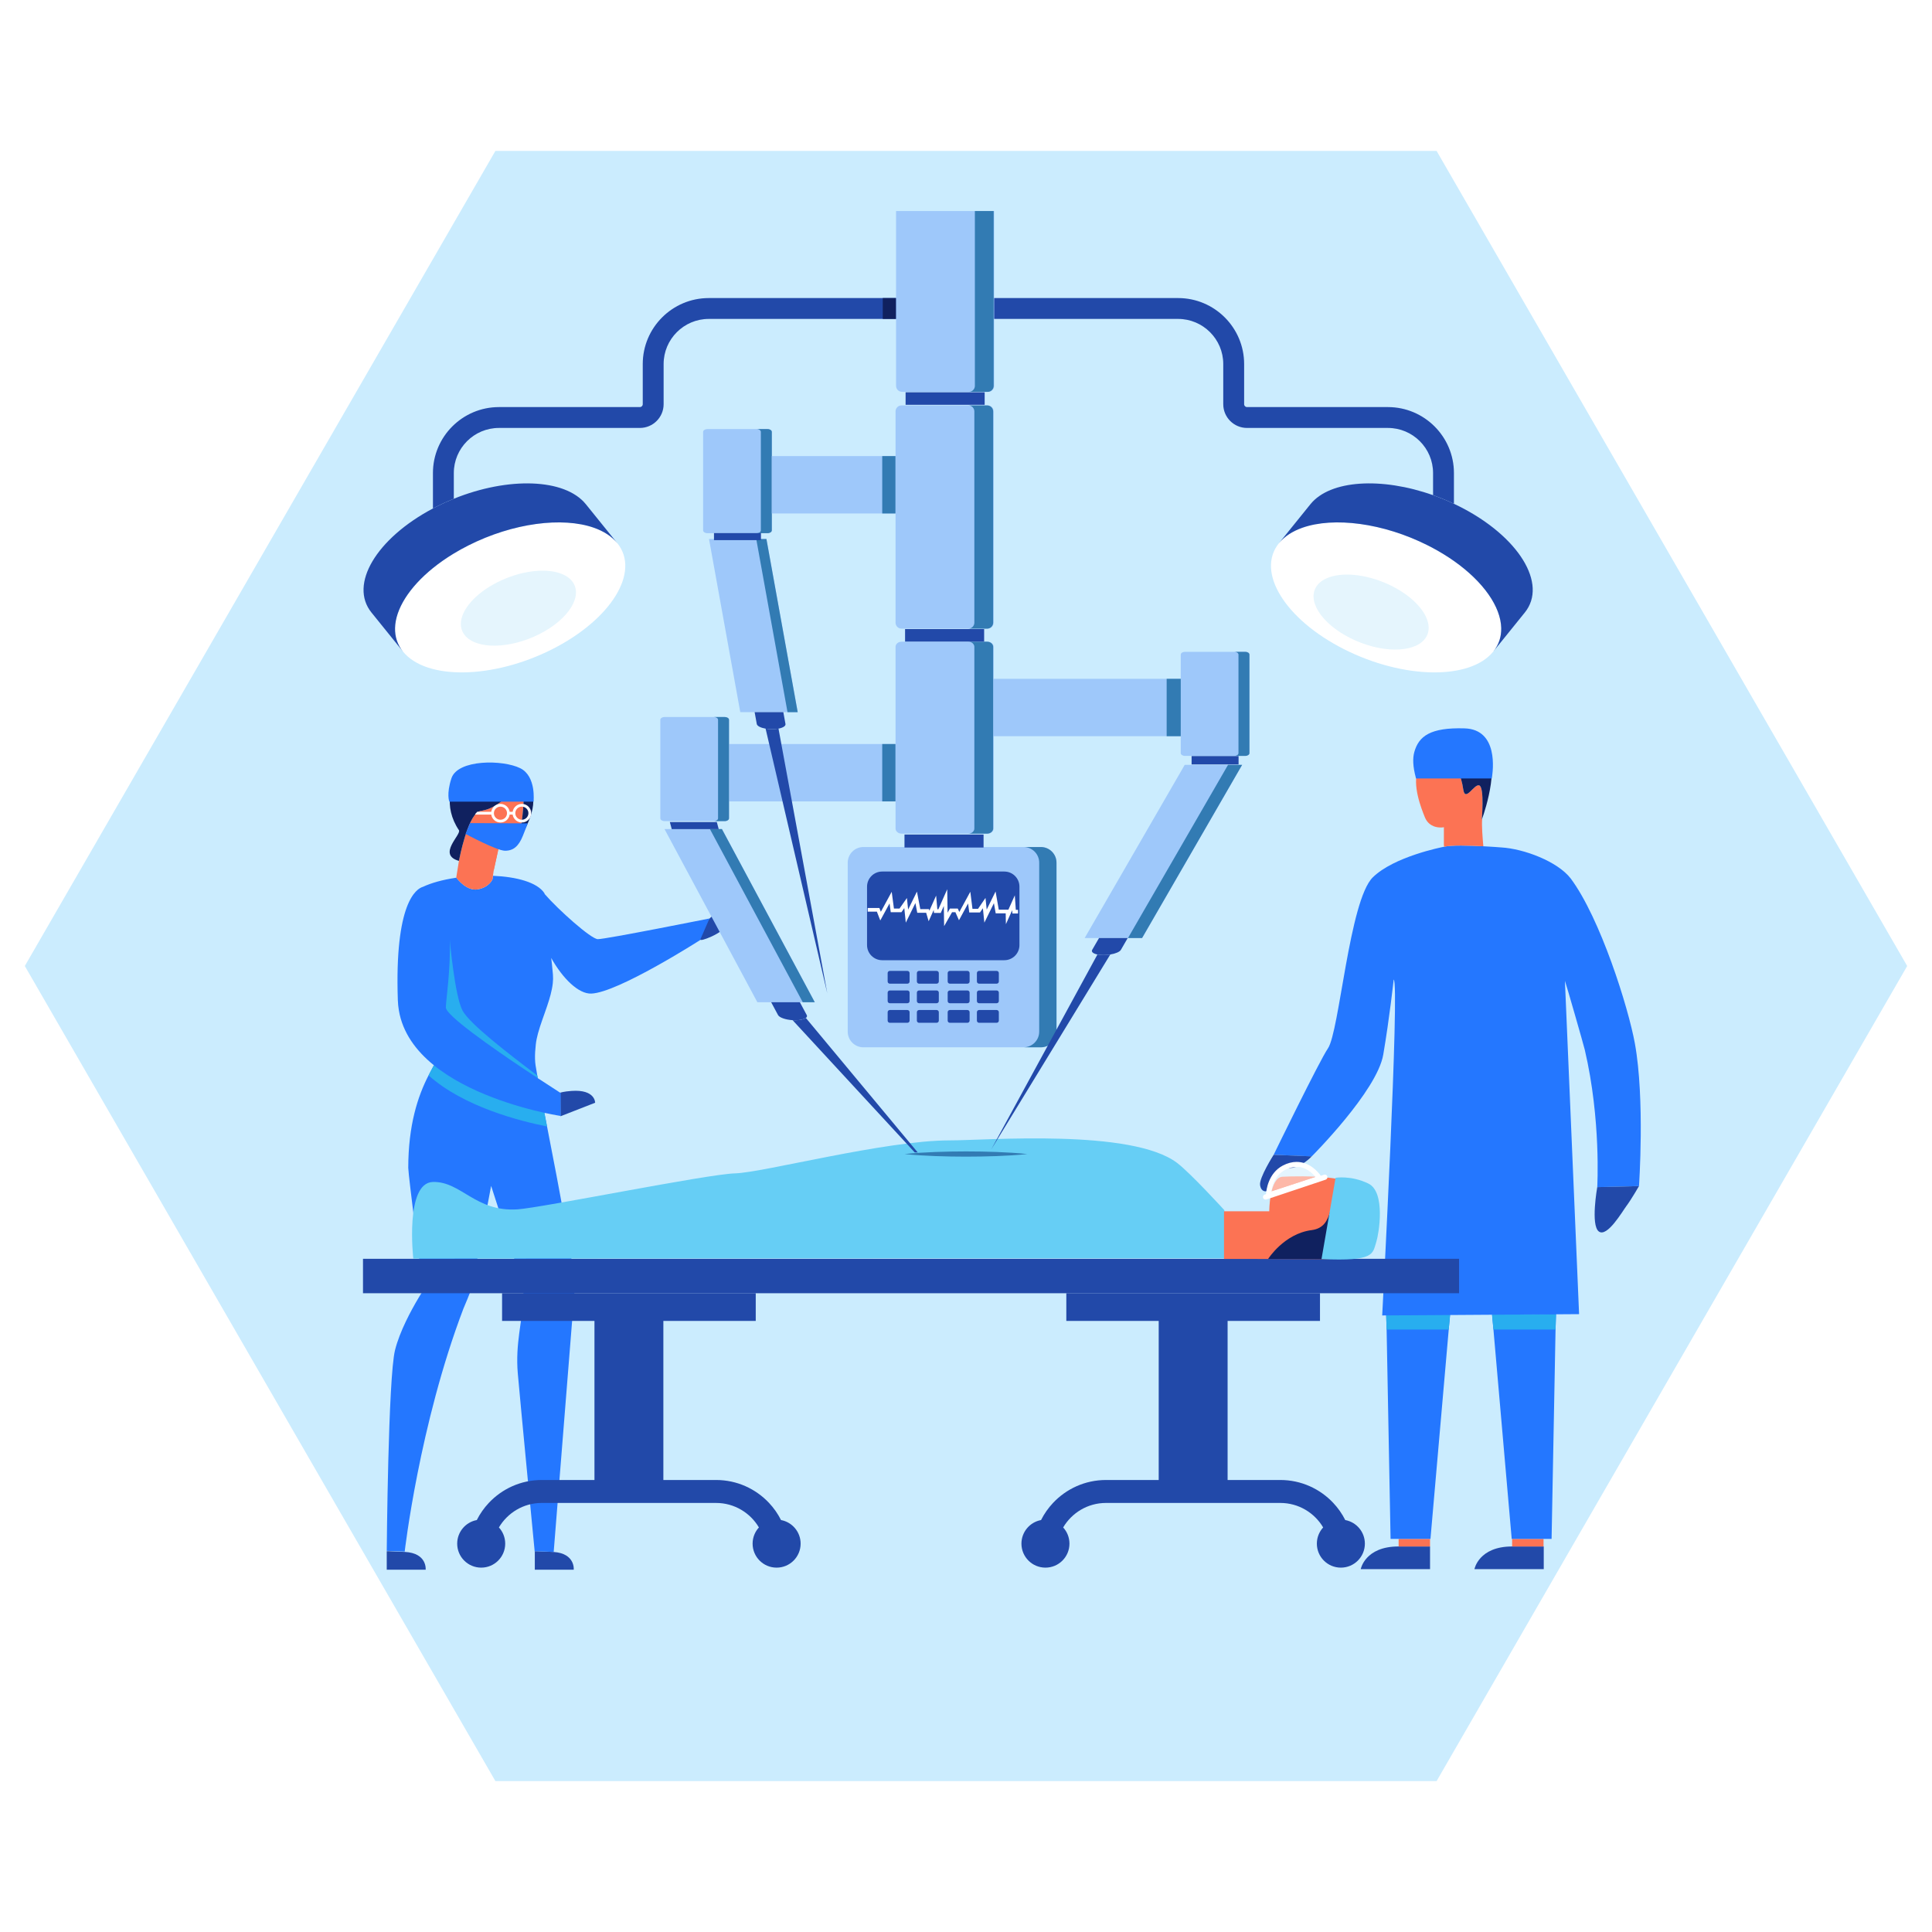 <?xml version="1.0" encoding="utf-8"?>
<!-- Generator: Adobe Illustrator 27.5.0, SVG Export Plug-In . SVG Version: 6.00 Build 0)  -->
<svg version="1.1" id="Layer_1" xmlns="http://www.w3.org/2000/svg" xmlns:xlink="http://www.w3.org/1999/xlink" x="0px" y="0px"
	 viewBox="0 0 2000 2000" style="enable-background:new 0 0 2000 2000;" xml:space="preserve">
<rect id="WHITE_BACKGROUND" style="fill:#FFFFFF;" width="2000" height="2000"/>
<polygon style="fill:#CBECFE;" points="512.844,1843.779 25.688,1000 512.844,156.221 1487.156,156.221 1974.312,1000 
	1487.156,1843.779 "/>
<g id="DOCTORS_WITH_ROBOT">
	<g id="_x33__DOCTOR_1_">
		<g id="LEGS_1_">
			<g id="SHOES_3_">
				<path style="fill:#2249A9;" d="M1480.379,1600.904v23.463h-71.752c0,0,4.384-23.568,39.226-23.463
					C1475.078,1600.988,1480.379,1600.904,1480.379,1600.904z"/>
				<path style="fill:#2249A9;" d="M1598.083,1600.904v23.463h-71.751c0,0,4.383-23.568,39.224-23.463
					C1592.782,1600.988,1598.083,1600.904,1598.083,1600.904z"/>
			</g>
			<g id="LEGS_4_">
				<rect x="1565.345" y="1593.077" style="fill:#FC7354;" width="32.524" height="7.829"/>
				<rect x="1447.85" y="1593.077" style="fill:#FC7354;" width="32.533" height="7.829"/>
			</g>
			<g id="PANTS_1_">
				<polygon style="fill:#2477FF;" points="1610.835,1359.863 1610.316,1375.988 1610.303,1376.322 1606.2,1593.077 
					1564.915,1593.077 1546,1376.322 1545.966,1375.988 1544.529,1361.09 				"/>
				<polygon style="fill:#2477FF;" points="1501.192,1361.09 1499.755,1375.988 1499.721,1376.322 1480.808,1593.077 
					1439.519,1593.077 1435.419,1376.322 1435.406,1375.988 1434.886,1359.863 				"/>
			</g>
			<g id="SHADOWS_1_">
				<polygon style="fill:#28AEEF;" points="1610.775,1360.401 1610.316,1375.961 1610.303,1376.322 1546,1376.322 
					1545.966,1375.961 1544.592,1360.401 				"/>
				<polygon style="fill:#28AEEF;" points="1501.132,1360.401 1499.755,1375.961 1499.721,1376.322 1435.419,1376.322 
					1435.406,1375.961 1434.947,1360.401 				"/>
			</g>
		</g>
		<path id="LAB_COAT_1_" style="fill:#2477FF;" d="M1696.681,1227.839l-43.223,1.082c0,0,4.104-69.659-12.904-142.189
			c-1.206-5.138-18.777-66.473-20.552-71.389l14.662,345.053l-203.812,1.347c0,0,18.372-345.556,11.888-347.714
			c0,0-4.321,39.957-10.806,77.75c-6.485,37.792-74.023,105.288-74.023,105.288l-39.442-1.622c0,0,47.49-97.5,56.192-110.145
			c11.887-17.279,22.109-153.146,46.468-177.094c21.817-21.449,71.481-31.222,73.758-31.66c0.054-0.011,0.081-0.016,0.081-0.016
			c7.209-1.801,25.966-1.265,40.59-0.487c8.761,0.465,16.04,1.017,18.485,1.206c23.44,1.357,58.263,14.473,71.909,32.093
			c30.67,41.119,59.653,133.368,66.462,170.799C1702.917,1137.871,1696.681,1227.839,1696.681,1227.839z"/>
		<g id="HANDS_4_">
			<path style="fill:#2249A9;" d="M1318.469,1195.444c0,0-15.129,23.757-14.048,31.315c1.081,7.558,6.484,6.479,6.484,6.479
				s9.725-23.757,22.693-23.757s24.314-12.418,24.314-12.418L1318.469,1195.444z"/>
			<path style="fill:#2249A9;" d="M1653.459,1228.919c0,0-7.024,39.416,1.621,45.895c8.645,6.477,24.535-20.994,28.636-26.458
				c4.863-6.479,12.967-20.517,12.967-20.517L1653.459,1228.919z"/>
		</g>
		<g id="HEAD_4_">
			<path style="fill:#FC7354;" d="M1535.558,876.041c-14.624-0.779-33.38-1.314-40.59,0.487c0,0-0.027,0.005-0.081,0.016v-1.228
				l0.016-18.886c0.005-0.06,0.005-0.092,0.005-0.092s0,0-0.005,0.005c-0.13,0.022-1.947,0.379-4.495,0.265
				c-4.727-0.211-11.952-2.055-15.435-10.681c-3.516-8.718-13.51-33.466-6.901-49.783c10.422,2.455,25.505,2.893,31.016-0.99
				c8.172-5.749,13.586,7.69,15.657,21.903c2.061,14.229,11.531-6.528,16.787-3.905c5.252,2.623,2.39,35.37,2.39,35.37
				s0.146-0.389,0.411-1.12C1533.767,855.376,1534.676,866.133,1535.558,876.041z"/>
			<path id="HAIR_1_" style="fill:#10215F;" d="M1534.336,847.403c-0.264,0.728-0.411,1.12-0.411,1.12s2.862-32.743-2.394-35.369
				c-5.257-2.624-14.721,18.13-16.787,3.905c-2.065-14.217-7.482-27.655-15.654-21.904c-5.514,3.883-20.593,3.444-31.016,0.987
				c-5.039-1.184,0.876-2.789-0.391-4.659c-3.889-5.747-4.142-12.238,5.054-21.343c16.593-16.428,42.348-17.502,62.215-0.795
				C1555.091,786.29,1537.316,839.05,1534.336,847.403z"/>
			<path style="fill:#2477FF;" d="M1544.231,805.842h-78.345c-0.102-0.378-0.205-0.751-0.302-1.118
				c-2.961-11.101-3.345-19.718-1.443-26.392c4.598-16.128,16.333-25.403,51.993-24.324c35.426,1.072,29.382,44.452,28.248,50.996
				L1544.231,805.842z"/>
			<path style="fill:#FC7354;" d="M1494.889,875.317l0.016-18.886c0.005-0.059,0.005-0.092,0.005-0.092s16.447-8.072,21.132-10.232
				C1521.634,843.526,1509.099,871.294,1494.889,875.317z"/>
		</g>
	</g>
	<g id="_x32__DOCTOR_2_">
		<g id="SHOES_2_">
			<path style="fill:#2249A9;" d="M400.354,1605.822v19.151h40.298c0,0,1.801-17.277-21.713-18.436
				C399.895,1605.597,400.354,1605.822,400.354,1605.822z"/>
			<path style="fill:#2249A9;" d="M593.931,1624.976h-40.297v-19.156c0,0-0.46-0.222,18.583,0.719
				c0.325,0.016,0.638,0.032,0.952,0.054C595.683,1608.167,593.931,1624.976,593.931,1624.976z"/>
		</g>
		<g id="HANDS_3_">
			<path style="fill:#2249A9;" d="M616.071,1141.557c0,0,0.36-14.038-24.494-12.238c-8.275,0.6-11.527,1.8-11.527,1.8l0.154,24.441
				L616.071,1141.557z"/>
			<path style="fill:#2249A9;" d="M751.714,946.618c0,0-10.126-7.145-20.848,8.929c-6.076,9.104-11.254,19.407-2.951,17.194
				C736.848,970.36,762.436,958.523,751.714,946.618z"/>
		</g>
		<g id="CLOTHES_2_">
			<path id="CLOTHES_3_" style="fill:#2477FF;" d="M488.74,1331.674h0.005l19.675-104.028c5.046,14.781,31.595,99.874,31.606,99.896
				c2.585,6.695,1.633,16.82,1.633,16.82c-0.811,22.991-8.329,46.409-5.635,77.469c2.693,30.903,16.03,169.257,17.609,185.617
				v-1.628c0,0-0.46-0.222,18.583,0.719c0.325,0.016,0.638,0.032,0.952,0.054c1.125-14.158,13.813-173.994,20.925-262.231
				c0.081-0.984,0.151-1.974,0.238-2.947c0.141-1.801,0.281-3.559,0.427-5.301c0.119-1.428,0.13-2.85,0.13-4.283h0.254
				c-0.011-0.276-0.043-0.552-0.076-0.822v-0.016c-0.097-1.162-0.216-2.342-0.341-3.51c-2.666-26.528-7.972-51.016-9.962-62.8
				c-4.765-28.231-12.125-66.009-18.475-98.572c-0.946-4.851-1.871-9.578-2.764-14.142c10.411,2.293,16.885,3.267,16.885,3.267
				v-23.753c0,0-0.671-0.427-1.904-1.217c-3.494-2.234-11.52-7.399-21.828-14.181c-0.168-0.935-0.335-1.85-0.492-2.731
				c-0.784-4.38-1.401-8.021-1.812-10.751c-0.595-4.062-0.681-8.67-0.406-13.64c0.157-2.504,0.384-5.111,0.681-7.793
				c0.395-3.618,1.19-7.393,2.234-11.266c1.287-4.792,2.948-9.74,4.705-14.77c0.73-2.093,1.482-4.197,2.234-6.322
				c0.871-2.461,1.742-4.921,2.564-7.383c2.677-7.95,4.975-15.846,5.814-23.283c0-0.049,0.011-0.119,0.022-0.178
				c0.33-3.083,0.417-6.106,0.168-9.016c-0.06-0.736-0.13-1.449-0.2-2.131c-0.644-7.285-1.184-12.055-1.601-15.154
				c11.839,21.179,28.258,37.393,41.519,36.89c27.869-1.071,112.579-55.354,112.579-55.354l9.751-22.417
				c0,0-106.992,21.428-115.564,21.428c-6.896,0-41.114-30.611-54.959-46.619v-0.005c-0.043-0.341-0.151-0.638-0.341-0.925
				c-7.355-11.336-28.988-17.025-53.25-18.053l-0.508,3.678c0,0-3.261,8.258-15.3,10.384c-11.298,1.985-20.952-10.535-22.093-12.077
				c-0.481,0.065-0.957,0.135-1.433,0.211c-12.623,1.936-24.24,5.057-33.093,9.194c-7.004,2.034-29.502,16.414-26.063,117.371
				c0.124,3.591,0.476,7.085,1.049,10.481c3.905,23.326,17.912,42.028,36.284,56.9c-1.763,3.261-3.634,6.733-5.538,10.433
				c-11.233,21.812-20.946,51.628-21.011,95.781c-0.011,7.144,14.775,122.086,14.775,122.086c0.606,2.834,0.952,4.348,0.952,4.348
				s-1.466,2.222-3.786,6.014c-0.552,0.903-1.147,1.876-1.763,2.947c-7.079,11.931-18.994,33.759-23.867,53.234
				c-7.144,28.572-8.578,207.866-8.578,207.866l18.588,0.714c0,0,15.116-131.486,60.757-251.441
				C479.697,1354.735,487.809,1335.919,488.74,1331.674z"/>
			<path style="fill:#28AEEF;" d="M556.681,1116.086c-30.933-20.35-82.364-55.235-93.122-69.1c-1.308-1.685-2.015-3.056-2.015-4.054
				c0-6.809,5.068-39.529,4.085-69.851c0,0,5.1,57.972,13.205,73.091c7.402,13.8,47.871,44.904,77.355,67.181
				C556.346,1114.234,556.513,1115.147,556.681,1116.086z"/>
			<path style="fill:#28AEEF;" d="M566.287,1166.111c-27.593-5.449-86.411-20.306-122.66-52.925
				c1.907-3.703,3.777-7.174,5.538-10.435c35.676,28.897,87.816,43.361,114.361,49.22
				C564.418,1156.533,565.342,1161.262,566.287,1166.111z"/>
		</g>
		<g id="HEAD_3_">
			<path style="fill:#FC7354;" d="M541.957,830.03c-0.016,0.509-0.049,1.044-0.07,1.59c-0.016,0.281-0.027,0.562-0.043,0.854
				c-0.027,0.416-0.054,0.838-0.071,1.271c-0.784,12.791-3.299,32.639-8.112,41.206c0,0-0.005,0.006-0.005,0.011
				c-0.433,0.768-0.887,1.45-1.369,2.023c-0.854,1.049-1.785,1.747-2.769,2.006c-6.598,1.747-11.828,0.184-13.213,0.059
				c-0.049,0-0.087-0.011-0.119-0.005l-0.027-0.005c-0.173,0-0.244-0.005-0.244-0.005l-4.802,21.963l-0.038,0.19l-0.752,5.424
				l-0.508,3.678c0,0-3.261,8.258-15.3,10.384c-11.298,1.985-20.952-10.535-22.093-12.077c-0.076-0.102-0.114-0.157-0.114-0.157
				s1.049-6.977,2.774-17.247c0.016-0.108,0.043-0.211,0.049-0.324c0.005,0,0.005,0.005,0.011,0.005
				c0.762-3.959,8.686-43.812,19.897-50.416c1.482-0.871,2.774-1.206,3.899-1.092c0.081-0.038,0.162-0.076,0.249-0.119
				c0.114-0.043,0.222-0.086,0.346-0.13c0.357-0.124,0.73-0.238,1.13-0.303c12.26-2.163,26.138-15.165,32.206-21.4
				C538.382,820.82,542.146,825.087,541.957,830.03z"/>
			<path style="fill:#FC7354;" d="M499.697,891.753c3.67,6.703,9.212,8.824,11.372,9.432l0.042-0.188l4.805-21.964
				c0,0,0.071,0.006,0.238,0.01c-6.507-0.94-17.472-8.185-19.291-9.419C496.93,878.389,496.795,884.868,499.697,891.753z"/>
			<path style="fill:#10215F;" d="M541.889,831.62c0.022-0.545,0.054-1.08,0.07-1.593c0.189-4.941-3.577-9.206-9.088-12.613
				c-6.068,6.236-19.948,19.232-32.208,21.397c-0.4,0.065-0.773,0.178-1.129,0.302c-0.124,0.043-0.232,0.086-0.345,0.129
				c-0.087,0.043-0.168,0.081-0.249,0.119c-1.124-0.114-2.415,0.221-3.901,1.096c-11.211,6.604-19.132,46.455-19.894,50.413
				c-0.006,0-0.006-0.006-0.011-0.006c-0.005,0.114-0.032,0.216-0.048,0.324c-23.001-6.458,2.986-27.352-0.038-31.834
				c-16.209-24.027-9.78-51.331,5.268-61.034c15.042-9.703,54.668,3.575,65.183,13.979c14.999,14.843,1.518,42.611-11.838,62.647
				c4.814-8.563,7.326-28.411,8.115-41.202c0.016-0.437,0.043-0.858,0.07-1.274C541.862,832.182,541.873,831.901,541.889,831.62z"/>
			<path style="fill:#FFFFFF;" d="M491.836,843.246l16.692,0c0.692,4.643,4.707,8.215,9.544,8.215c4.824,0,8.853-3.571,9.542-8.215
				l3.074,0c0.68,4.56,4.575,8.096,9.305,8.202c0.071,0.013,0.156,0.014,0.239,0.013c5.313,0,9.651-4.334,9.651-9.645
				c-0.001-5.237-4.195-9.5-9.389-9.631c-0.083-0.012-0.178-0.012-0.262-0.013c-4.837,0-8.853,3.573-9.545,8.216l-3.073,0
				c-0.691-4.643-4.718-8.215-9.542-8.216c-4.837,0-8.852,3.572-9.544,8.216l-14.574-0.001
				C493.477,841.21,492.063,842.162,491.836,843.246z M533.441,841.817c0.001-3.75,3.05-6.786,6.792-6.786
				c0.094,0,0.189,0,0.284,0.013c3.612,0.143,6.505,3.12,6.505,6.774c0,3.738-3.05,6.786-6.789,6.786h-0.061
				C536.456,848.568,533.441,845.531,533.441,841.817z M511.281,841.818c0-3.751,3.049-6.787,6.792-6.787
				c3.739,0,6.789,3.038,6.791,6.787c0,3.737-3.052,6.786-6.793,6.785C514.331,848.603,511.281,845.556,511.281,841.818z"/>
			<path style="fill:#2477FF;" d="M465.146,829.84h87.169c0,0,3.041-26.197-13.688-34.555c-18.01-9-64.837-9.359-71.32,10.438
				C461.917,822.18,465.146,829.84,465.146,829.84z"/>
			<path style="fill:#2477FF;" d="M486.668,852.067l59.703,0.27c0,0-2.026,5.264-5.133,12.958
				c-4.175,10.34-9.46,15.388-18.37,15.388c-8.645,0-40.928-17.413-40.928-17.413L486.668,852.067z"/>
		</g>
	</g>
	<g id="PATIENT_2_">
		<g id="TABLE_1_">
			<g>
				<path style="fill:#2249A9;" d="M828.807,1597.978c0,13.715-11.13,24.834-24.857,24.834c-13.726,0-24.857-11.119-24.857-24.834
					c0-6.469,2.477-12.358,6.523-16.776c-8.951-15.16-25.462-25.354-44.316-25.354H560.784c-18.854,0-35.365,10.194-44.316,25.354
					c4.051,4.419,6.522,10.307,6.522,16.776c0,13.715-11.125,24.834-24.851,24.834c-13.727,0-24.857-11.119-24.857-24.834
					c0-12.163,8.75-22.283,20.297-24.419c3.272-6.501,7.458-12.461,12.396-17.712c13.721-14.618,33.218-23.758,54.808-23.758h54.596
					v-164.66h-95.629v-28.685h262.589v28.685h-95.635v164.66h54.597c21.601,0,41.092,9.14,54.818,23.758
					c4.933,5.251,9.119,11.206,12.385,17.707C820.057,1575.69,828.807,1585.809,828.807,1597.978z"/>
				<path style="fill:#2249A9;" d="M1412.914,1597.978c0,13.715-11.13,24.834-24.856,24.834s-24.851-11.119-24.851-24.834
					c0-6.469,2.472-12.358,6.523-16.776c-8.951-15.16-25.462-25.354-44.316-25.354H1144.89c-18.853,0-35.365,10.194-44.31,25.36
					c4.051,4.418,6.517,10.302,6.517,16.771c0,13.715-11.125,24.834-24.851,24.834c-13.726,0-24.856-11.119-24.856-24.834
					c0-12.169,8.751-22.288,20.303-24.424c3.267-6.5,7.453-12.455,12.385-17.707c13.726-14.618,33.218-23.758,54.813-23.758h54.597
					v-164.66h-95.63v-28.685h262.589v28.685h-95.63v164.66h54.597c21.59,0,41.087,9.14,54.807,23.758
					c4.932,5.251,9.124,11.206,12.391,17.707C1404.163,1575.69,1412.914,1585.809,1412.914,1597.978z"/>
			</g>
			<rect x="375.777" y="1303.108" style="fill:#2249A9;" width="1134.643" height="35.635"/>
		</g>
		<g id="PATIENT_3_">
			<path style="fill:#66CEF5;" d="M1267.442,1252.731v49.901c-253.187-0.211-839.592,0.307-839.592,0.307
				s-8.915-78.554,20.262-79.363c29.177-0.811,43.846,31.163,87.524,28.346c25.124-1.62,196.12-36.445,225.297-37.256
				c29.176-0.809,155.457-34.134,221.909-34.134c38.902,0,188.659-12.342,235.671,23.297
				C1232.447,1214.396,1267.442,1252.731,1267.442,1252.731z"/>
			<path style="fill:#FC7354;" d="M1407.827,1289.474c-4.845,7.082-9.162,14.714-44.985,14.025
				c-4.749-0.087-22.476-0.156-49.655-0.207c-13.253-0.023-28.754-0.042-46.096-0.055v-49.299h46.845c0,0,0-35.107,13.778-35.796
				c7.716-0.386,31.413-1.202,51.258,1.417c15.596,2.057,28.814,6.237,30.027,14.416
				C1411.753,1252.562,1413.393,1281.336,1407.827,1289.474z"/>
			<path style="fill:#10215F;" d="M1407.827,1289.474c-4.845,7.082-9.162,14.714-44.985,14.025
				c-4.749-0.087-22.476-0.156-49.655-0.207c-0.142-0.019-0.285-0.032-0.427-0.051c0,0,16.533-26.158,45.008-29.831
				c25.259-3.253,15.358-33.9,31.229-40.845c17.834-5.352,22.21-7.26,23.422,0.917
				C1415.175,1252.071,1413.393,1281.336,1407.827,1289.474z"/>
			<path style="fill:#66CEF5;" d="M1368.024,1303.395l14.543-84.138c0,0,16.074-2.753,33.985,5.968
				c18.138,8.83,10.8,52.244,8.267,60.12C1420.686,1298.194,1423.441,1305.844,1368.024,1303.395z"/>
			<path style="fill:#327BB3;" d="M936.473,1194.652c10.581-1.12,21.162-1.701,31.743-2.119c10.581-0.397,21.161-0.582,31.743-0.584
				c10.581-0.005,21.162,0.181,31.743,0.577c10.581,0.417,21.162,0.999,31.743,2.126c-10.581,1.127-21.162,1.71-31.743,2.126
				c-10.581,0.396-21.162,0.582-31.743,0.577c-10.581-0.003-21.162-0.188-31.743-0.584
				C957.635,1196.352,947.054,1195.772,936.473,1194.652z"/>
			<g id="MASK_1_">
				<path style="opacity:0.49;fill:#FFFFFF;" d="M1361.657,1218.348l-45.496,14.908c0.972-5.792,4.11-16.755,14.18-22.068
					c4.039-2.131,8.033-3.208,11.878-3.208C1351.666,1207.981,1358.48,1214.524,1361.657,1218.348z"/>
				<path style="fill:#FFFFFF;" d="M1374.055,1217.76c-0.471-1.417-2.006-2.179-3.418-1.709l-3.337,1.114
					c-2.585-3.656-11.325-14.365-25.078-14.365c-4.694,0-9.508,1.276-14.299,3.807c-15.089,7.961-17.079,25.522-17.339,29.518
					l-1.33,0.444c-1.417,0.471-2.18,2.007-1.704,3.424c0.379,1.13,1.433,1.844,2.564,1.844c0.281,0,0.573-0.043,0.854-0.141
					l61.379-20.514C1373.763,1220.708,1374.531,1219.177,1374.055,1217.76z M1316.16,1233.255c0.974-5.792,4.11-16.755,14.18-22.066
					c4.04-2.131,8.036-3.208,11.882-3.208c9.443,0,16.258,6.544,19.438,10.368L1316.16,1233.255z"/>
			</g>
		</g>
	</g>
	<g id="ROBOT_1_">
		<g>
			<path style="fill:#2249A9;" d="M1505.114,489.709v31.795c-7.15-3.375-14.38-6.339-21.611-8.908v-22.888
				c0-25.754-20.968-46.701-46.739-46.701h-145.867c-13.559,0-24.587-11.022-24.587-24.57v-41.584
				c0-25.754-20.968-46.706-46.744-46.706H733.719c-25.77,0-46.738,20.952-46.738,46.706v41.584c0,13.548-11.028,24.57-24.586,24.57
				H516.528c-25.771,0-46.739,20.946-46.739,46.701v26.587c-5.922,2.396-11.823,5.073-17.653,8.015
				c-1.336,0.676-2.656,1.357-3.964,2.055v-36.657c0-37.658,30.665-68.301,68.356-68.301h145.867c1.639,0,2.974-1.33,2.974-2.969
				v-41.584c0-37.663,30.66-68.307,68.35-68.307h485.848c37.696,0,68.356,30.643,68.356,68.307v41.584
				c0,1.639,1.336,2.969,2.974,2.969h145.867C1474.454,421.408,1505.114,452.052,1505.114,489.709z"/>
			<rect x="913.827" y="308.55" style="fill:#10215F;" width="13.778" height="21.597"/>
		</g>
		<g>
			<path style="fill:#FFFFFF;" d="M571.5,672.145c-61.29,30.956-130.395,31.997-154.35,2.328c-5.768-7.145-8.39-15.414-8.193-24.292
				c0.613-27.989,29.263-61.98,75.792-85.48c46.53-23.501,97.571-29.76,129.934-18.426c10.265,3.593,18.648,8.954,24.417,16.098
				C663.054,592.042,632.789,641.189,571.5,672.145z"/>
			<path style="fill:#E5F5FD;" d="M558.341,656.44c-30.645,15.478-65.197,15.998-77.175,1.164
				c-2.885-3.572-4.196-7.707-4.097-12.146c0.306-13.994,14.632-30.99,37.896-42.74c23.265-11.751,48.785-14.88,64.967-9.213
				c5.132,1.796,9.323,4.476,12.208,8.049C604.118,616.388,588.985,640.962,558.341,656.44z"/>
			<path style="fill:#2249A9;" d="M639.101,562.375c-5.771-7.144-14.153-12.504-24.418-16.101
				c-32.363-11.33-83.401-5.073-129.934,18.426c-5.219,2.634-10.211,5.403-14.959,8.28c-7.885,4.764-15.116,9.838-21.617,15.1
				c-24.543,19.854-38.788,42.455-39.216,62.103c-0.2,8.875,2.423,17.144,8.194,24.289l-32.612-40.389
				c-23.429-29.021,5.019-76.679,63.634-107.717c1.309-0.698,2.628-1.379,3.964-2.055c5.83-2.942,11.731-5.619,17.653-8.015
				c56.376-22.861,115.023-21.157,136.7,5.689L639.101,562.375z"/>
		</g>
		<g>
			<g>
				<path style="fill:#FFFFFF;" d="M1391.515,672.145c61.289,30.956,130.394,31.997,154.35,2.328
					c5.769-7.145,8.391-15.414,8.193-24.292c-0.613-27.99-29.263-61.98-75.793-85.48c-46.53-23.501-97.571-29.76-129.933-18.426
					c-10.266,3.593-18.648,8.954-24.417,16.098C1299.962,592.041,1330.225,641.189,1391.515,672.145z"/>
				<path style="fill:#2249A9;" d="M1578.472,634.083l-32.607,40.389c5.771-7.144,8.388-15.414,8.194-24.289
					c-0.482-22.114-18.47-47.971-48.945-69.442c-6.631-4.673-13.851-9.14-21.611-13.31c-1.72-0.925-3.462-1.833-5.236-2.731
					c-46.533-23.499-97.571-29.756-129.934-18.426c-10.265,3.596-18.648,8.956-24.418,16.101l32.612-40.389
					c20.433-25.305,73.715-28.274,126.976-9.389c7.231,2.569,14.461,5.533,21.611,8.908c1.925,0.903,3.845,1.839,5.76,2.807
					C1572.166,555.268,1602.431,604.413,1578.472,634.083z"/>
			</g>
			<path style="fill:#E5F5FD;" d="M1397.673,660.478c30.645,15.478,65.198,15.999,77.175,1.164
				c2.884-3.572,4.196-7.708,4.097-12.145c-0.306-13.995-14.632-30.99-37.897-42.74c-23.265-11.751-48.785-14.88-64.967-9.213
				c-5.133,1.796-9.324,4.476-12.208,8.049C1351.896,620.427,1367.029,645,1397.673,660.478z"/>
		</g>
		<g>
			<path style="fill:#9EC8FA;" d="M1093.689,893.033v174.937c0,8.946-7.256,16.198-16.209,16.198H893.776
				c-8.953,0-16.209-7.252-16.209-16.198V893.033c0-8.946,7.256-16.197,16.209-16.197h183.704
				C1086.433,876.835,1093.689,884.087,1093.689,893.033z"/>
			<path style="fill:#327BB3;" d="M1093.689,893.031v174.938c0,8.946-7.256,16.198-16.209,16.198h-17.911
				c8.953,0,16.209-7.252,16.209-16.198V893.031c0-8.946-7.256-16.197-16.209-16.197h17.911
				C1086.433,876.834,1093.689,884.085,1093.689,893.031z"/>
			<g>
				<path style="fill:#2249A9;" d="M1055.328,917.871v60.472c0,8.649-7.013,15.658-15.669,15.658H913.227
					c-8.656,0-15.669-7.008-15.669-15.658v-60.472c0-8.649,7.013-15.657,15.669-15.657h126.432
					C1048.315,902.214,1055.328,909.222,1055.328,917.871z"/>
				<g>
					<g>
						<g>
							<path style="fill:#2249A9;" d="M941.607,1027.577v8.709c0,1.245-1.01,2.254-2.256,2.254h-18.206
								c-1.247,0-2.257-1.009-2.257-2.254v-8.709c0-1.246,1.01-2.255,2.257-2.255h18.206
								C940.597,1025.323,941.607,1026.331,941.607,1027.577z"/>
							<path style="fill:#2249A9;" d="M971.863,1027.577v8.709c0,1.245-1.01,2.254-2.256,2.254h-18.206
								c-1.246,0-2.256-1.009-2.256-2.254v-8.709c0-1.246,1.01-2.255,2.256-2.255h18.206
								C970.853,1025.323,971.863,1026.331,971.863,1027.577z"/>
						</g>
						<g>
							<path style="fill:#2249A9;" d="M1003.741,1027.577v8.709c0,1.245-1.01,2.254-2.256,2.254h-18.206
								c-1.246,0-2.256-1.009-2.256-2.254v-8.709c0-1.246,1.01-2.255,2.256-2.255h18.206
								C1002.731,1025.323,1003.741,1026.331,1003.741,1027.577z"/>
							<path style="fill:#2249A9;" d="M1033.999,1027.577v8.709c0,1.245-1.01,2.254-2.256,2.254h-18.206
								c-1.246,0-2.256-1.009-2.256-2.254v-8.709c0-1.246,1.01-2.255,2.256-2.255h18.206
								C1032.989,1025.323,1033.999,1026.331,1033.999,1027.577z"/>
						</g>
					</g>
					<g>
						<g>
							<g>
								<path style="fill:#2249A9;" d="M941.607,1007.329v8.709c0,1.246-1.01,2.254-2.256,2.254h-18.206
									c-1.247,0-2.257-1.008-2.257-2.254v-8.709c0-1.245,1.01-2.254,2.257-2.254h18.206
									C940.597,1005.075,941.607,1006.084,941.607,1007.329z"/>
								<path style="fill:#2249A9;" d="M971.863,1007.329v8.709c0,1.246-1.01,2.254-2.256,2.254h-18.206
									c-1.246,0-2.256-1.008-2.256-2.254v-8.709c0-1.245,1.01-2.254,2.256-2.254h18.206
									C970.853,1005.075,971.863,1006.084,971.863,1007.329z"/>
							</g>
							<g>
								<path style="fill:#2249A9;" d="M1003.741,1007.329v8.709c0,1.246-1.01,2.254-2.256,2.254h-18.206
									c-1.246,0-2.256-1.008-2.256-2.254v-8.709c0-1.245,1.01-2.254,2.256-2.254h18.206
									C1002.731,1005.075,1003.741,1006.084,1003.741,1007.329z"/>
								<path style="fill:#2249A9;" d="M1033.999,1007.329v8.709c0,1.246-1.01,2.254-2.256,2.254h-18.206
									c-1.246,0-2.256-1.008-2.256-2.254v-8.709c0-1.245,1.01-2.254,2.256-2.254h18.206
									C1032.989,1005.075,1033.999,1006.084,1033.999,1007.329z"/>
							</g>
						</g>
						<g>
							<g>
								<path style="fill:#2249A9;" d="M941.607,1047.824v8.708c0,1.245-1.01,2.255-2.256,2.255h-18.206
									c-1.247,0-2.257-1.01-2.257-2.255v-8.708c0-1.247,1.01-2.255,2.257-2.255h18.206
									C940.597,1045.569,941.607,1046.577,941.607,1047.824z"/>
								<path style="fill:#2249A9;" d="M971.863,1047.824v8.708c0,1.245-1.01,2.255-2.256,2.255h-18.206
									c-1.246,0-2.256-1.01-2.256-2.255v-8.708c0-1.247,1.01-2.255,2.256-2.255h18.206
									C970.853,1045.569,971.863,1046.577,971.863,1047.824z"/>
							</g>
							<g>
								<path style="fill:#2249A9;" d="M1003.741,1047.824v8.708c0,1.245-1.01,2.255-2.256,2.255h-18.206
									c-1.246,0-2.256-1.01-2.256-2.255v-8.708c0-1.247,1.01-2.255,2.256-2.255h18.206
									C1002.731,1045.569,1003.741,1046.577,1003.741,1047.824z"/>
								<path style="fill:#2249A9;" d="M1033.999,1047.824v8.708c0,1.245-1.01,2.255-2.256,2.255h-18.206
									c-1.246,0-2.256-1.01-2.256-2.255v-8.708c0-1.247,1.01-2.255,2.256-2.255h18.206
									C1032.989,1045.569,1033.999,1046.577,1033.999,1047.824z"/>
							</g>
						</g>
					</g>
				</g>
			</g>
			<polygon style="fill:#FFFFFF;" points="977.362,958.739 977.046,937.868 973.866,945.056 966.836,945.056 966.57,941.983 
				961.339,953.658 958.756,944.907 949.548,944.907 947.623,934.831 937.676,955.114 936.12,940.088 933.159,944.314 
				922.09,944.314 920.871,935.203 911.27,952.852 907.729,943.72 898.251,943.72 898.251,939.934 910.321,939.934 911.847,943.869 
				923.086,923.21 925.404,940.528 931.189,940.528 938.842,929.609 940.084,941.607 949.215,922.987 952.679,941.121 
				961.585,941.121 962.071,942.766 969.083,927.119 970.308,941.27 971.401,941.27 980.569,920.545 980.937,944.811 
				983.377,940.528 991.485,940.528 993.069,944.087 1004.463,923.147 1006.698,940.825 1012.458,940.825 1020.175,929.506 
				1021.424,941.606 1030.622,922.857 1033.929,941.716 1043.879,941.716 1050.532,926.87 1051.565,941.864 1053.859,941.864 
				1053.859,945.65 1048.032,945.65 1047.796,942.232 1041.309,956.709 1041.098,945.502 1030.75,945.502 1028.901,934.961 
				1019.014,955.115 1017.473,940.191 1014.459,944.611 1003.361,944.611 1002.179,935.265 992.729,952.634 989.026,944.314 
				985.577,944.314 			"/>
		</g>
		<g>
			<rect x="1025.61" y="702.719" style="fill:#9EC8FA;" width="196.694" height="59.394"/>
			<polygon style="fill:#9EC8FA;" points="1285.839,791.8 1182.272,971.056 1122.839,971.056 1226.405,791.8 			"/>
			<polygon style="fill:#327BB3;" points="1285.839,791.8 1182.272,971.056 1167.684,971.056 1271.25,791.8 			"/>
			<path style="fill:#9EC8FA;" d="M1293.407,677.641V779.62c0,1.601-1.942,2.899-4.348,2.899h-62.406
				c-2.396,0-4.348-1.298-4.348-2.899V677.641c0-1.595,1.952-2.893,4.348-2.893h62.406
				C1291.465,674.748,1293.407,676.046,1293.407,677.641z"/>
			<rect x="1207.715" y="702.718" style="fill:#327BB3;" width="14.588" height="59.392"/>
			<path style="fill:#2249A9;" d="M1167.409,971.056l-7.057,12.214c-1.215,2.111-5.603,3.936-10.979,4.816
				c-2.215,0.372-4.598,0.578-6.998,0.578c-2.388,0-4.533-0.205-6.322-0.572c-4.349-0.886-6.635-2.711-5.419-4.822l7.056-12.214
				H1167.409z"/>
			<path style="fill:#2249A9;" d="M1149.374,988.086l-123.19,201.695l109.871-201.69c1.788,0.367,3.934,0.572,6.322,0.572
				C1144.775,988.664,1147.158,988.458,1149.374,988.086z"/>
			<path style="fill:#327BB3;" d="M1293.411,677.642v101.982c0,1.598-1.945,2.893-4.345,2.893h-11.346
				c2.399,0,4.349-1.295,4.349-2.893V677.642c0-1.598-1.95-2.894-4.349-2.894h11.346
				C1291.465,674.748,1293.411,676.043,1293.411,677.642z"/>
			<rect x="1233.545" y="782.696" style="fill:#2249A9;" width="48.625" height="8.639"/>
		</g>
		<g>
			<path style="fill:#9EC8FA;" d="M683.563,745.143v101.978c0,1.599,1.948,2.896,4.349,2.896h62.405
				c2.401,0,4.349-1.297,4.349-2.896V745.143c0-1.599-1.948-2.895-4.349-2.895h-62.405
				C685.51,742.248,683.563,743.544,683.563,745.143z"/>
			<rect x="754.665" y="770.22" style="fill:#9EC8FA;" width="172.4" height="59.394"/>
			<polygon style="fill:#9EC8FA;" points="843.441,1037.473 784.007,1037.473 687.876,858.217 747.31,858.217 			"/>
			<polygon style="fill:#327BB3;" points="843.441,1037.473 831.014,1037.473 734.883,858.217 747.31,858.217 			"/>
			<path style="fill:#2249A9;" d="M834.223,1053.774c-1.896,1.447-5.922,2.391-11.055,2.391c-0.897,0-1.794-0.027-2.674-0.086
				c-7.197-0.447-13.648-2.65-15.074-5.306l-7.132-13.299h29.717l7.132,13.299C835.737,1051.884,835.358,1052.92,834.223,1053.774z"
				/>
			<path style="fill:#2249A9;" d="M950.065,1193.032h-3.074l-126.497-136.953c0.881,0.059,1.777,0.086,2.674,0.086
				c5.133,0,9.158-0.944,11.055-2.391L950.065,1193.032z"/>
			<polygon style="fill:#2249A9;" points="695.383,858.294 744.008,858.294 742.053,851.007 693.429,851.007 			"/>
			<rect x="913.286" y="770.22" style="fill:#327BB3;" width="13.778" height="59.392"/>
			<path style="fill:#327BB3;" d="M754.665,745.142V847.12c0,1.601-1.942,2.899-4.343,2.899h-11.347
				c2.401,0,4.348-1.298,4.348-2.899V745.142c0-1.601-1.947-2.893-4.348-2.893h11.347
				C752.724,742.249,754.665,743.541,754.665,745.142z"/>
		</g>
		<g>
			<polygon style="fill:#9EC8FA;" points="825.779,737.246 766.339,737.246 733.97,557.991 793.404,557.991 			"/>
			<polygon style="fill:#327BB3;" points="825.779,737.246 815.243,737.246 782.867,557.991 793.404,557.991 			"/>
			<path style="fill:#9EC8FA;" d="M727.873,447.074v101.978c0,1.599,1.948,2.895,4.349,2.895h62.406c2.401,0,4.35-1.297,4.35-2.895
				V447.074c0-1.599-1.948-2.896-4.35-2.896h-62.406C729.821,444.178,727.873,445.475,727.873,447.074z"/>
			<path style="fill:#327BB3;" d="M798.976,447.076v101.978c0,1.601-1.947,2.893-4.343,2.893h-11.347
				c2.396,0,4.348-1.293,4.348-2.893V447.076c0-1.601-1.952-2.899-4.348-2.899h11.347
				C797.029,444.177,798.976,445.475,798.976,447.076z"/>
			<path style="fill:#2249A9;" d="M805.901,754.271c-1.961,0.372-4.225,0.588-6.662,0.588c-2.367,0-4.641-0.2-6.694-0.561
				c-5.057-0.88-8.758-2.711-9.137-4.833l-2.21-12.219h29.717l2.209,12.219C813.503,751.56,810.542,753.374,805.901,754.271z"/>
			<path style="fill:#2249A9;" d="M856.397,1028.256l-63.853-273.959c2.053,0.361,4.328,0.561,6.694,0.561
				c2.437,0,4.701-0.216,6.662-0.588L856.397,1028.256z"/>
			<rect x="739.113" y="551.857" style="fill:#2249A9;" width="48.625" height="7.289"/>
			<rect x="798.976" y="472.148" style="fill:#9EC8FA;" width="128.09" height="59.394"/>
			<rect x="913.286" y="472.148" style="fill:#327BB3;" width="13.778" height="59.392"/>
		</g>
		<path style="fill:#9EC8FA;" d="M1028.644,669.626v188.013c0,2.947-2.785,5.338-6.214,5.338h-89.15
			c-3.434,0-6.214-2.391-6.214-5.338V669.626c0-2.948,2.78-5.338,6.214-5.338h89.15
			C1025.859,664.288,1028.644,666.679,1028.644,669.626z"/>
		<g>
			<path style="fill:#9EC8FA;" d="M1028.644,425.886v218.673c0,3.429-2.785,6.209-6.214,6.209h-89.15
				c-3.434,0-6.214-2.78-6.214-6.209V425.886c0-3.429,2.78-6.209,6.214-6.209h89.15
				C1025.859,419.677,1028.644,422.457,1028.644,425.886z"/>
			<path style="fill:#9EC8FA;" d="M1029.184,218.463V399.43c0,3.428-2.782,6.209-6.214,6.209h-89.15
				c-3.431,0-6.214-2.781-6.214-6.209V218.463H1029.184z"/>
			<path style="fill:#327BB3;" d="M1028.102,425.886v218.671c0,3.429-2.782,6.209-6.214,6.209h-19.451
				c3.431,0,6.213-2.78,6.213-6.209V425.886c0-3.428-2.782-6.209-6.213-6.209h19.451
				C1025.319,419.677,1028.102,422.458,1028.102,425.886z"/>
			<path style="fill:#327BB3;" d="M1028.102,669.626v188.013c0,2.948-2.782,5.34-6.214,5.34h-19.451c3.431,0,6.213-2.392,6.213-5.34
				V669.626c0-2.948-2.782-5.34-6.213-5.34h19.451C1025.319,664.286,1028.102,666.678,1028.102,669.626z"/>
			<path style="fill:#327BB3;" d="M1028.644,218.463V399.43c0,3.428-2.782,6.209-6.214,6.209h-19.451
				c3.431,0,6.213-2.781,6.213-6.209V218.463H1028.644z"/>
			<rect x="936.327" y="863.877" style="fill:#2249A9;" width="81.853" height="13.499"/>
			<rect x="937.469" y="406.086" style="fill:#2249A9;" width="81.853" height="12.959"/>
			<rect x="936.929" y="651.213" style="fill:#2249A9;" width="81.853" height="12.957"/>
		</g>
	</g>
</g>
</svg>
